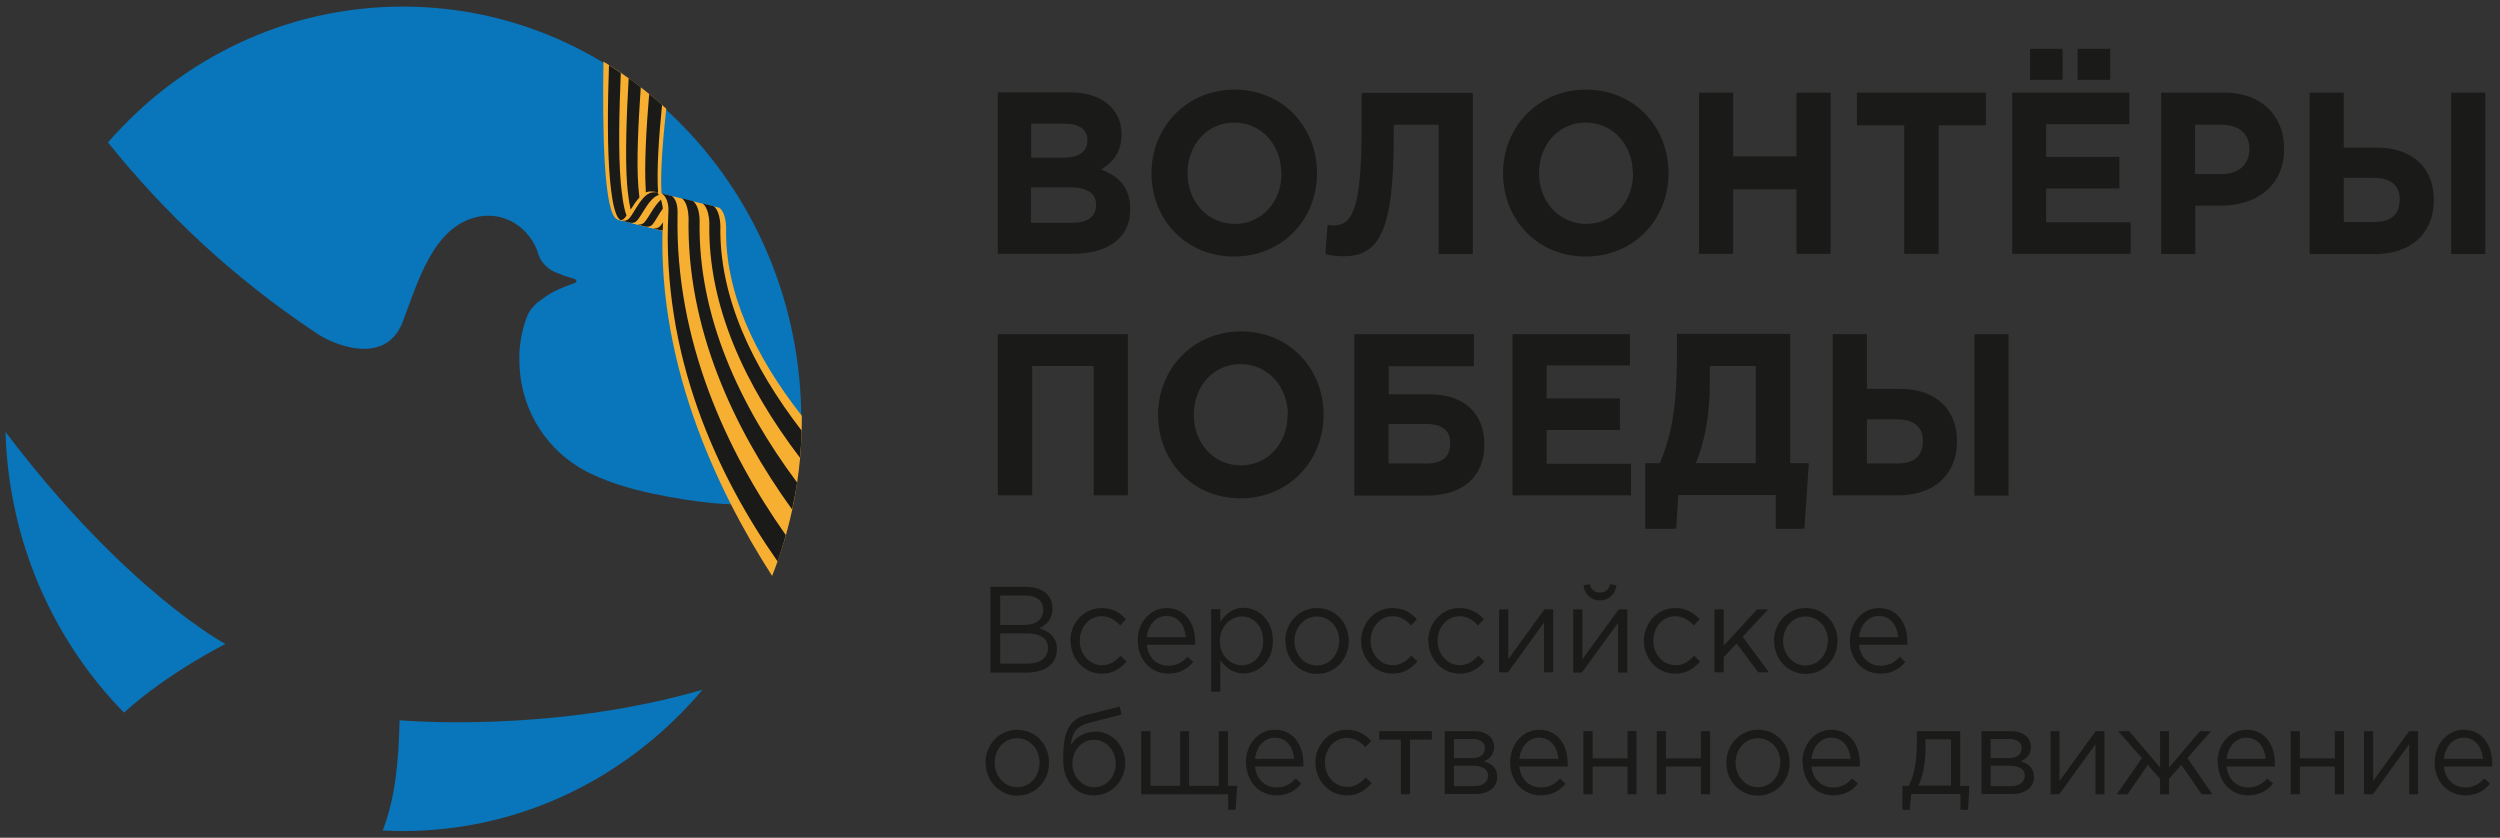 <svg width="188" height="63" viewBox="0 0 188 63" fill="none" xmlns="http://www.w3.org/2000/svg">
<rect x="0" y="0" width="188" height="63" fill="#333333" stroke="none"/>
<g clip-path="url(#clip0_757_5428)">
<path fill-rule="evenodd" clip-rule="evenodd" d="M23.45 24.82L23.726 25.004C24.674 25.721 28.922 27.748 30.285 24.206C31.412 21.257 32.557 17.019 35.936 16.302L36.173 16.261C37.181 16.118 38.228 16.364 39.097 17.06C39.788 17.613 40.263 18.35 40.5 19.148V19.189C40.737 19.763 41.172 20.213 41.725 20.459L42.337 20.704C42.633 20.807 43.187 20.971 43.187 20.971C43.285 21.012 43.345 21.053 43.345 21.134C43.364 21.237 43.187 21.298 43.187 21.298C41.725 21.81 41.231 22.138 40.638 22.588L40.421 22.752C40.203 22.936 40.006 23.141 39.848 23.387C39.848 23.387 39.551 23.776 39.275 24.984C38.998 26.212 39.057 27.072 39.057 27.072C39.057 30.471 40.816 33.44 43.444 35.078C43.444 35.078 45.162 36.286 48.995 37.105C52.828 37.924 55.1 37.924 55.1 37.924C56.641 37.924 58.163 37.843 59.664 37.679C60.059 35.693 60.257 33.625 60.257 31.516C60.217 14.377 46.822 0.495 30.305 0.495C21.494 0.495 13.591 4.426 8.118 10.712C12.504 16.179 17.68 20.95 23.45 24.82Z" fill="#0975BA"/>
<path fill-rule="evenodd" clip-rule="evenodd" d="M0.413 32.458C0.65 40.73 4.009 48.162 9.323 53.588C12.642 50.578 16.949 48.428 16.949 48.428C16.949 48.428 9.462 44.436 0.413 32.478V32.458Z" fill="#0975BA"/>
<path fill-rule="evenodd" clip-rule="evenodd" d="M30.048 54.141C29.969 57.478 29.712 59.997 28.784 62.454C29.278 62.474 29.791 62.495 30.285 62.495C39.275 62.495 47.336 58.379 52.828 51.868C41.33 55.206 30.029 54.161 30.029 54.161L30.048 54.141Z" fill="#0975BA"/>
<path fill-rule="evenodd" clip-rule="evenodd" d="M48.877 14.398C48.047 14.398 47.454 15.872 47.039 16.364C46.901 16.527 46.723 16.568 46.605 16.548L50.517 17.531L52.394 16.527C52.394 16.527 51.109 14.869 49.331 14.418C49.331 14.418 49.232 14.377 48.936 14.377C48.936 14.377 48.897 14.377 48.857 14.377L48.877 14.398ZM46.605 16.568C46.486 16.568 46.407 16.527 46.407 16.527L46.605 16.568Z" fill="url(#paint0_linear_757_5428)"/>
<path fill-rule="evenodd" clip-rule="evenodd" d="M46.467 16.528L50.576 17.551C50.576 17.551 50.339 17.49 50.181 17.06C49.766 15.954 49.746 14.541 49.746 14.541C49.647 12.985 49.845 10.549 50.102 8.174C48.64 6.843 47.059 5.655 45.38 4.631C45.301 9.525 45.38 16.241 46.447 16.507L46.467 16.528Z" fill="#F6AF31"/>
<path fill-rule="evenodd" clip-rule="evenodd" d="M54.093 15.627L49.371 14.46C49.371 14.46 49.884 14.869 49.884 15.934C49.153 26.888 53.875 36.798 58.064 43.309C59.506 39.665 60.296 35.693 60.296 31.516C60.296 31.434 60.296 31.352 60.296 31.27C56.72 26.704 54.488 21.892 54.606 17.101C54.567 15.872 54.093 15.627 54.093 15.627Z" fill="#F6AF31"/>
<path fill-rule="evenodd" clip-rule="evenodd" d="M49.074 17.162L49.647 17.306C49.647 17.306 49.726 17.326 49.845 17.326C49.845 17.121 49.845 16.917 49.865 16.712C49.786 16.835 49.707 16.937 49.647 16.998C49.469 17.203 49.193 17.183 49.074 17.162ZM48.462 16.712C48.798 16.343 49.193 15.463 49.707 15.012C49.766 15.197 49.825 15.422 49.845 15.688C49.529 16.118 49.292 16.61 49.074 16.876C48.857 17.142 48.462 17.019 48.462 17.019L47.909 16.876C48.027 16.896 48.284 16.917 48.462 16.712ZM52.097 15.115L51.267 14.91C51.267 14.91 51.742 15.156 51.781 16.384C51.623 24.677 55.16 32.191 59.565 38.314C59.704 37.658 59.842 36.983 59.941 36.286C55.634 30.492 52.473 23.776 52.611 16.589C52.591 15.361 52.097 15.115 52.097 15.115ZM50.438 14.705C50.438 14.705 51.011 14.849 50.951 16.18C50.773 25.66 54.646 33.932 59.091 40.238C58.913 40.914 58.696 41.569 58.479 42.224C53.954 35.775 49.726 26.765 50.26 16.016C50.339 14.808 49.746 14.541 49.746 14.541L50.457 14.726L50.438 14.705ZM54.172 16.978C54.073 22.261 56.523 27.503 60.277 32.376C60.277 33.051 60.217 33.748 60.158 34.423C56.049 29.018 53.223 23.018 53.342 16.773C53.302 15.545 52.828 15.299 52.828 15.299L53.658 15.504C53.658 15.504 54.132 15.749 54.172 16.978ZM49.529 14.664C48.818 14.889 48.304 16.139 47.909 16.589C47.691 16.855 47.296 16.732 47.296 16.732L46.743 16.589C46.862 16.61 47.118 16.63 47.316 16.425C47.751 15.934 48.324 14.46 49.153 14.46C49.252 14.46 49.331 14.46 49.391 14.46C49.41 14.46 49.469 14.541 49.548 14.644L49.529 14.664ZM48.58 14.46C48.58 14.46 48.778 14.398 48.877 14.398C49.213 14.398 49.331 14.439 49.331 14.439C49.391 14.439 49.43 14.48 49.489 14.501C49.371 12.822 49.548 10.303 49.786 7.887C49.469 7.6 49.153 7.334 48.818 7.068C48.6 9.648 48.442 12.432 48.561 14.255C48.561 14.296 48.561 14.398 48.561 14.48L48.58 14.46ZM47.434 15.749C47.632 15.442 47.83 15.115 48.087 14.849C48.047 14.541 48.027 14.275 48.008 14.091C47.849 12.146 48.008 9.218 48.185 6.556C47.889 6.331 47.593 6.106 47.276 5.88C47.118 8.644 47 11.777 47.158 13.866C47.197 14.337 47.276 15.074 47.415 15.729L47.434 15.749ZM47.118 16.22C46.862 15.524 46.763 14.541 46.684 13.763C46.486 11.552 46.565 8.296 46.684 5.491C46.387 5.287 46.091 5.082 45.795 4.897C45.696 7.764 45.656 11.184 45.874 13.559C45.972 14.521 46.091 15.504 46.348 16.118C46.447 16.364 46.565 16.487 46.664 16.548C46.763 16.548 46.901 16.507 47 16.364C47.039 16.323 47.079 16.261 47.099 16.22H47.118Z" fill="#1A1A18"/>
<path fill-rule="evenodd" clip-rule="evenodd" d="M80.606 16.753C81.752 16.753 82.424 16.343 82.424 15.401C82.424 14.582 81.831 14.091 80.508 14.091H77.524V16.753H80.587H80.606ZM79.915 11.859C81.061 11.859 81.772 11.47 81.772 10.549C81.772 9.75 81.18 9.3 80.093 9.3H77.544V11.859H79.915ZM75.035 6.945H80.468C81.812 6.945 82.859 7.334 83.531 8.03C84.064 8.583 84.341 9.259 84.341 10.118C84.341 11.49 83.629 12.248 82.799 12.739C84.163 13.272 84.993 14.091 84.993 15.749C84.993 17.961 83.254 19.087 80.606 19.087H75.035V6.965V6.945Z" fill="#1A1A18"/>
<path fill-rule="evenodd" clip-rule="evenodd" d="M96.353 13.026C96.353 10.938 94.891 9.218 92.816 9.218C90.742 9.218 89.3 10.917 89.3 13.026C89.3 15.135 90.781 16.835 92.856 16.835C94.93 16.835 96.373 15.135 96.373 13.026H96.353ZM86.593 13.026C86.593 9.566 89.221 6.74 92.836 6.74C96.452 6.74 99.04 9.525 99.04 13.026C99.04 16.528 96.412 19.292 92.797 19.292C89.181 19.292 86.593 16.507 86.593 13.026Z" fill="#1A1A18"/>
<path fill-rule="evenodd" clip-rule="evenodd" d="M110.756 6.965V19.107H108.187V9.381H104.809V10.303C104.809 17.449 103.683 19.271 101.015 19.271C100.601 19.271 99.988 19.21 99.672 19.107L99.83 16.916C99.949 16.916 100.067 16.957 100.225 16.957C101.608 16.957 102.398 16.036 102.398 9.504V6.986H110.756V6.965Z" fill="#1A1A18"/>
<path fill-rule="evenodd" clip-rule="evenodd" d="M122.788 13.026C122.788 10.938 121.326 9.218 119.251 9.218C117.177 9.218 115.734 10.917 115.734 13.026C115.734 15.135 117.216 16.835 119.291 16.835C121.365 16.835 122.807 15.135 122.807 13.026H122.788ZM113.028 13.026C113.028 9.566 115.655 6.74 119.271 6.74C122.886 6.74 125.475 9.525 125.475 13.026C125.475 16.528 122.847 19.292 119.231 19.292C115.616 19.292 113.028 16.507 113.028 13.026Z" fill="#1A1A18"/>
<path fill-rule="evenodd" clip-rule="evenodd" d="M127.766 6.965H130.335V11.757H135.096V6.965H137.665V19.087H135.096V14.234H130.335V19.087H127.766V6.965Z" fill="#1A1A18"/>
<path fill-rule="evenodd" clip-rule="evenodd" d="M143.197 9.422H139.64V6.965H149.341V9.422H145.785V19.087H143.197V9.422Z" fill="#1A1A18"/>
<path fill-rule="evenodd" clip-rule="evenodd" d="M156.236 3.669H158.686V6.003H156.236V3.669ZM152.66 3.669H155.11V6.003H152.66V3.669ZM151.297 6.966H160.128V9.341H153.866V11.798H159.378V14.173H153.866V16.712H160.227V19.087H151.317V6.966H151.297Z" fill="#1A1A18"/>
<path fill-rule="evenodd" clip-rule="evenodd" d="M167.122 13.088C168.407 13.088 169.157 12.289 169.157 11.224C169.157 10.037 168.347 9.381 167.063 9.381H165.068V13.088H167.103H167.122ZM162.499 6.965H167.28C170.066 6.965 171.765 8.685 171.765 11.204C171.765 14.009 169.651 15.463 167.043 15.463H165.087V19.107H162.519V6.965H162.499Z" fill="#1A1A18"/>
<path fill-rule="evenodd" clip-rule="evenodd" d="M184.331 6.965H186.899V19.107H184.331V6.965ZM176.25 13.374V16.691H178.542C179.826 16.691 180.458 16.118 180.458 14.992C180.458 13.968 179.806 13.374 178.522 13.374H176.25ZM173.682 6.965H176.25V11.101H178.74C181.446 11.101 183.027 12.658 183.027 15.033C183.027 17.531 181.328 19.107 178.582 19.107H173.682V6.965Z" fill="#1A1A18"/>
<path fill-rule="evenodd" clip-rule="evenodd" d="M75.035 25.127H84.815V37.249H82.246V27.523H77.623V37.249H75.035V25.127Z" fill="#1A1A18"/>
<path fill-rule="evenodd" clip-rule="evenodd" d="M96.847 31.188C96.847 29.099 95.365 27.379 93.29 27.379C91.216 27.379 89.774 29.079 89.774 31.188C89.774 33.297 91.236 34.996 93.31 34.996C95.385 34.996 96.827 33.297 96.827 31.188H96.847ZM87.087 31.188C87.087 27.748 89.715 24.922 93.33 24.922C96.945 24.922 99.534 27.707 99.534 31.188C99.534 34.669 96.906 37.474 93.29 37.474C89.675 37.474 87.087 34.689 87.087 31.188Z" fill="#1A1A18"/>
<path fill-rule="evenodd" clip-rule="evenodd" d="M104.414 31.864V34.853H107.259C108.464 34.853 109.057 34.362 109.057 33.318C109.057 32.376 108.464 31.884 107.239 31.884H104.414V31.864ZM104.414 29.652H107.515C110.163 29.652 111.625 31.147 111.625 33.42C111.625 35.898 109.965 37.269 107.259 37.269H101.845V25.127H110.835V27.544H104.433V29.652H104.414Z" fill="#1A1A18"/>
<path fill-rule="evenodd" clip-rule="evenodd" d="M113.739 25.127H122.57V27.482H116.307V29.96H121.82V32.335H116.307V34.874H122.649V37.249H113.739V25.127Z" fill="#1A1A18"/>
<path fill-rule="evenodd" clip-rule="evenodd" d="M128.577 27.523V28.752C128.577 31.311 128.201 33.154 127.529 34.833H132.034V27.523H128.577ZM123.716 34.833H124.823C125.692 32.744 126.107 30.676 126.107 26.52V25.107H134.622V34.833H136.025L135.689 39.767H133.536V37.228H126.206L126.048 39.767H123.716V34.833Z" fill="#1A1A18"/>
<path fill-rule="evenodd" clip-rule="evenodd" d="M148.472 25.127H151.04V37.269H148.472V25.127ZM140.391 31.536V34.853H142.683C143.967 34.853 144.599 34.28 144.599 33.154C144.599 32.13 143.947 31.536 142.663 31.536H140.391ZM137.823 25.127H140.391V29.243H142.881C145.587 29.243 147.168 30.799 147.168 33.174C147.168 35.672 145.469 37.249 142.722 37.249H137.823V25.107V25.127Z" fill="#1A1A18"/>
<path fill-rule="evenodd" clip-rule="evenodd" d="M77.287 49.903C78.216 49.903 78.809 49.472 78.809 48.735C78.809 47.998 78.236 47.63 77.169 47.63H75.213V49.903H77.287ZM77.031 46.995C77.88 46.995 78.453 46.606 78.453 45.828C78.453 45.193 77.959 44.784 77.09 44.784H75.213V46.995H77.05H77.031ZM74.502 44.128H77.129C77.841 44.128 78.413 44.333 78.749 44.702C79.006 44.988 79.144 45.316 79.144 45.746C79.144 46.586 78.65 47.016 78.157 47.241C78.888 47.466 79.48 47.916 79.48 48.817C79.48 49.923 78.591 50.578 77.228 50.578H74.482V44.149L74.502 44.128Z" fill="#1A1A18"/>
<path fill-rule="evenodd" clip-rule="evenodd" d="M80.488 48.203C80.488 46.872 81.496 45.726 82.839 45.726C83.708 45.726 84.242 46.094 84.676 46.565L84.242 47.036C83.886 46.647 83.451 46.34 82.839 46.34C81.91 46.34 81.199 47.159 81.199 48.183C81.199 49.206 81.93 50.026 82.879 50.026C83.451 50.026 83.906 49.718 84.261 49.309L84.716 49.739C84.261 50.271 83.708 50.66 82.859 50.66C81.515 50.66 80.508 49.534 80.508 48.183L80.488 48.203Z" fill="#1A1A18"/>
<path fill-rule="evenodd" clip-rule="evenodd" d="M89.181 47.916C89.102 47.056 88.628 46.319 87.719 46.319C86.929 46.319 86.336 46.995 86.237 47.916H89.181ZM85.546 48.203C85.546 46.831 86.474 45.726 87.739 45.726C89.102 45.726 89.873 46.852 89.873 48.244C89.873 48.306 89.873 48.387 89.873 48.49H86.237C86.336 49.493 87.047 50.066 87.857 50.066C88.49 50.066 88.924 49.8 89.3 49.391L89.734 49.78C89.28 50.312 88.707 50.66 87.857 50.66C86.593 50.66 85.566 49.657 85.566 48.183L85.546 48.203Z" fill="#1A1A18"/>
<path fill-rule="evenodd" clip-rule="evenodd" d="M94.99 48.183C94.99 47.056 94.239 46.36 93.389 46.36C92.54 46.36 91.73 47.097 91.73 48.203C91.73 49.309 92.54 50.025 93.389 50.025C94.239 50.025 94.99 49.35 94.99 48.183ZM91.078 45.807H91.769V46.77C92.145 46.197 92.678 45.705 93.528 45.705C94.614 45.705 95.721 46.606 95.721 48.183C95.721 49.759 94.634 50.64 93.528 50.64C92.678 50.64 92.125 50.169 91.769 49.636V52.012H91.078V45.807Z" fill="#1A1A18"/>
<path fill-rule="evenodd" clip-rule="evenodd" d="M100.719 48.203C100.719 47.179 99.988 46.36 99.02 46.36C98.052 46.36 97.341 47.2 97.341 48.203C97.341 49.206 98.072 50.046 99.02 50.046C99.968 50.046 100.699 49.227 100.699 48.203H100.719ZM96.649 48.203C96.649 46.872 97.657 45.726 99.04 45.726C100.423 45.726 101.43 46.852 101.43 48.203C101.43 49.554 100.403 50.681 99.04 50.681C97.677 50.681 96.669 49.554 96.669 48.203H96.649Z" fill="#1A1A18"/>
<path fill-rule="evenodd" clip-rule="evenodd" d="M102.359 48.203C102.359 46.872 103.367 45.726 104.71 45.726C105.579 45.726 106.113 46.094 106.547 46.565L106.113 47.036C105.757 46.647 105.323 46.34 104.71 46.34C103.782 46.34 103.07 47.159 103.07 48.183C103.07 49.206 103.801 50.026 104.75 50.026C105.323 50.026 105.757 49.718 106.133 49.309L106.587 49.739C106.133 50.271 105.579 50.66 104.71 50.66C103.367 50.66 102.359 49.534 102.359 48.183V48.203Z" fill="#1A1A18"/>
<path fill-rule="evenodd" clip-rule="evenodd" d="M107.397 48.203C107.397 46.872 108.405 45.726 109.748 45.726C110.617 45.726 111.151 46.094 111.585 46.565L111.151 47.036C110.795 46.647 110.361 46.34 109.748 46.34C108.819 46.34 108.108 47.159 108.108 48.183C108.108 49.206 108.839 50.026 109.788 50.026C110.361 50.026 110.795 49.718 111.171 49.309L111.625 49.739C111.171 50.271 110.617 50.66 109.768 50.66C108.424 50.66 107.417 49.534 107.417 48.183L107.397 48.203Z" fill="#1A1A18"/>
<path fill-rule="evenodd" clip-rule="evenodd" d="M112.731 45.828H113.423V49.575L116.13 45.828H116.801V50.558H116.11V46.811L113.403 50.558H112.731V45.828Z" fill="#1A1A18"/>
<path fill-rule="evenodd" clip-rule="evenodd" d="M119.073 44.026L119.548 43.924C119.646 44.313 119.883 44.559 120.318 44.559C120.753 44.559 120.99 44.313 121.089 43.924L121.563 44.026C121.464 44.681 120.99 45.152 120.318 45.152C119.646 45.152 119.172 44.681 119.073 44.026ZM118.323 45.828H118.994V49.575L121.721 45.828H122.373V50.578H121.681V46.831L118.955 50.578H118.303V45.828H118.323Z" fill="#1A1A18"/>
<path fill-rule="evenodd" clip-rule="evenodd" d="M123.617 48.203C123.617 46.872 124.625 45.726 125.969 45.726C126.838 45.726 127.371 46.094 127.806 46.565L127.371 47.036C127.016 46.647 126.581 46.34 125.969 46.34C125.04 46.34 124.329 47.159 124.329 48.183C124.329 49.206 125.06 50.026 126.008 50.026C126.601 50.026 127.016 49.718 127.391 49.309L127.845 49.739C127.391 50.271 126.838 50.66 125.969 50.66C124.625 50.66 123.617 49.534 123.617 48.183V48.203Z" fill="#1A1A18"/>
<path fill-rule="evenodd" clip-rule="evenodd" d="M128.932 45.828H129.624V48.551L132.133 45.828H132.963L131.046 47.876L133.022 50.558H132.212L130.592 48.388L129.624 49.411V50.558H128.932V45.828Z" fill="#1A1A18"/>
<path fill-rule="evenodd" clip-rule="evenodd" d="M137.467 48.203C137.467 47.179 136.736 46.36 135.768 46.36C134.8 46.36 134.089 47.2 134.089 48.203C134.089 49.206 134.82 50.046 135.768 50.046C136.716 50.046 137.447 49.227 137.447 48.203H137.467ZM133.397 48.203C133.397 46.872 134.405 45.726 135.788 45.726C137.171 45.726 138.178 46.852 138.178 48.203C138.178 49.554 137.151 50.681 135.788 50.681C134.425 50.681 133.417 49.554 133.417 48.203H133.397Z" fill="#1A1A18"/>
<path fill-rule="evenodd" clip-rule="evenodd" d="M142.742 47.916C142.663 47.056 142.189 46.319 141.28 46.319C140.49 46.319 139.897 46.995 139.798 47.916H142.742ZM139.107 48.203C139.107 46.831 140.036 45.726 141.3 45.726C142.663 45.726 143.434 46.852 143.434 48.244C143.434 48.306 143.434 48.387 143.434 48.49H139.798C139.897 49.493 140.608 50.066 141.419 50.066C142.051 50.066 142.485 49.8 142.861 49.391L143.276 49.78C142.821 50.312 142.268 50.66 141.399 50.66C140.134 50.66 139.107 49.657 139.107 48.183V48.203Z" fill="#1A1A18"/>
<path fill-rule="evenodd" clip-rule="evenodd" d="M78.176 57.356C78.176 56.332 77.445 55.513 76.477 55.513C75.509 55.513 74.798 56.353 74.798 57.356C74.798 58.359 75.529 59.199 76.497 59.199C77.465 59.199 78.176 58.38 78.176 57.356ZM74.106 57.356C74.106 56.025 75.114 54.878 76.497 54.878C77.88 54.878 78.888 55.984 78.888 57.356C78.888 58.728 77.86 59.834 76.497 59.834C75.134 59.834 74.126 58.707 74.126 57.356H74.106Z" fill="#1A1A18"/>
<path fill-rule="evenodd" clip-rule="evenodd" d="M83.906 57.417C83.906 56.434 83.195 55.636 82.266 55.636C81.338 55.636 80.646 56.434 80.646 57.417C80.646 58.4 81.357 59.199 82.286 59.199C83.214 59.199 83.906 58.4 83.906 57.417ZM79.954 57.171C79.954 55.636 80.073 54.182 81.654 53.772L84.202 53.138L84.341 53.731L81.871 54.366C80.923 54.612 80.606 55.144 80.527 56.045C80.844 55.492 81.456 55.021 82.424 55.021C83.629 55.021 84.617 56.086 84.617 57.376C84.617 58.666 83.629 59.813 82.266 59.813C80.903 59.813 79.954 58.789 79.954 57.151V57.171Z" fill="#1A1A18"/>
<path fill-rule="evenodd" clip-rule="evenodd" d="M92.362 59.731H85.822V54.98H86.514V59.096H88.746V54.98H89.418V59.096H91.651V54.98H92.342V59.096H93.034L92.915 60.898H92.362V59.731Z" fill="#1A1A18"/>
<path fill-rule="evenodd" clip-rule="evenodd" d="M97.321 57.069C97.242 56.209 96.768 55.472 95.859 55.472C95.069 55.472 94.476 56.148 94.377 57.069H97.321ZM93.686 57.356C93.686 55.984 94.614 54.878 95.879 54.878C97.222 54.878 98.013 55.984 98.013 57.397C98.013 57.458 98.013 57.54 98.013 57.643H94.377C94.476 58.646 95.187 59.219 95.997 59.219C96.629 59.219 97.064 58.953 97.439 58.544L97.854 58.933C97.4 59.465 96.847 59.813 95.978 59.813C94.733 59.813 93.705 58.81 93.705 57.336L93.686 57.356Z" fill="#1A1A18"/>
<path fill-rule="evenodd" clip-rule="evenodd" d="M98.921 57.356C98.921 56.025 99.929 54.878 101.272 54.878C102.142 54.878 102.675 55.247 103.11 55.718L102.675 56.189C102.319 55.8 101.885 55.493 101.272 55.493C100.344 55.493 99.632 56.312 99.632 57.336C99.632 58.359 100.364 59.178 101.312 59.178C101.905 59.178 102.339 58.871 102.695 58.462L103.149 58.892C102.695 59.424 102.142 59.813 101.272 59.813C99.929 59.813 98.921 58.687 98.921 57.336V57.356Z" fill="#1A1A18"/>
<path fill-rule="evenodd" clip-rule="evenodd" d="M105.342 55.615H103.722V54.98H107.674V55.615H106.034V59.731H105.342V55.615Z" fill="#1A1A18"/>
<path fill-rule="evenodd" clip-rule="evenodd" d="M110.855 59.117C111.506 59.117 111.902 58.809 111.902 58.318C111.902 57.867 111.506 57.581 110.756 57.581H109.333V59.117H110.855ZM110.736 57.008C111.289 57.008 111.665 56.741 111.665 56.25C111.665 55.861 111.348 55.574 110.756 55.574H109.333V57.008H110.736ZM108.642 54.98H110.855C111.763 54.98 112.356 55.451 112.356 56.168C112.356 56.782 111.981 57.089 111.586 57.253C112.139 57.397 112.593 57.745 112.593 58.42C112.593 59.219 111.941 59.71 110.934 59.71H108.642V54.96V54.98Z" fill="#1A1A18"/>
<path fill-rule="evenodd" clip-rule="evenodd" d="M117.196 57.069C117.117 56.209 116.643 55.472 115.734 55.472C114.944 55.472 114.351 56.148 114.253 57.069H117.196ZM113.561 57.356C113.561 55.984 114.49 54.878 115.754 54.878C117.117 54.878 117.888 55.984 117.888 57.397C117.888 57.458 117.888 57.54 117.888 57.643H114.253C114.351 58.646 115.063 59.219 115.873 59.219C116.505 59.219 116.94 58.953 117.315 58.544L117.73 58.933C117.275 59.465 116.722 59.813 115.853 59.813C114.589 59.813 113.561 58.81 113.561 57.336V57.356Z" fill="#1A1A18"/>
<path fill-rule="evenodd" clip-rule="evenodd" d="M119.073 54.98H119.765V57.028H122.393V54.98H123.064V59.731H122.393V57.642H119.765V59.731H119.073V54.98Z" fill="#1A1A18"/>
<path fill-rule="evenodd" clip-rule="evenodd" d="M124.586 54.98H125.277V57.028H127.905V54.98H128.596V59.731H127.905V57.642H125.277V59.731H124.586V54.98Z" fill="#1A1A18"/>
<path fill-rule="evenodd" clip-rule="evenodd" d="M133.891 57.356C133.891 56.332 133.16 55.513 132.192 55.513C131.224 55.513 130.513 56.353 130.513 57.356C130.513 58.359 131.244 59.199 132.192 59.199C133.14 59.199 133.871 58.38 133.871 57.356H133.891ZM129.821 57.356C129.821 56.025 130.829 54.878 132.212 54.878C133.595 54.878 134.583 55.984 134.583 57.356C134.583 58.728 133.555 59.834 132.192 59.834C130.829 59.834 129.821 58.707 129.821 57.356Z" fill="#1A1A18"/>
<path fill-rule="evenodd" clip-rule="evenodd" d="M139.166 57.069C139.087 56.209 138.593 55.472 137.704 55.472C136.914 55.472 136.321 56.148 136.222 57.069H139.166ZM135.531 57.356C135.531 55.984 136.46 54.878 137.724 54.878C139.068 54.878 139.858 55.984 139.858 57.397C139.858 57.458 139.858 57.54 139.858 57.643H136.222C136.321 58.646 137.033 59.219 137.843 59.219C138.475 59.219 138.909 58.953 139.285 58.544L139.719 58.933C139.265 59.465 138.712 59.813 137.843 59.813C136.578 59.813 135.571 58.81 135.571 57.336L135.531 57.356Z" fill="#1A1A18"/>
<path fill-rule="evenodd" clip-rule="evenodd" d="M146.713 59.096V55.595H144.797V56.25C144.797 57.417 144.58 58.461 144.263 59.076H146.713V59.096ZM143.039 59.096H143.532C143.908 58.4 144.145 57.397 144.145 55.8V54.98H147.405V59.096H148.096L147.998 60.898H147.425V59.71H143.73L143.612 60.898H143.058V59.096H143.039Z" fill="#1A1A18"/>
<path fill-rule="evenodd" clip-rule="evenodd" d="M151.218 59.117C151.87 59.117 152.265 58.809 152.265 58.318C152.265 57.867 151.87 57.581 151.119 57.581H149.697V59.117H151.218ZM151.099 57.008C151.653 57.008 152.028 56.741 152.028 56.25C152.028 55.861 151.712 55.574 151.119 55.574H149.697V57.008H151.099ZM149.005 54.98H151.218C152.127 54.98 152.72 55.451 152.72 56.168C152.72 56.782 152.344 57.089 151.949 57.253C152.502 57.397 152.957 57.745 152.957 58.42C152.957 59.219 152.305 59.71 151.297 59.71H149.005V54.96V54.98Z" fill="#1A1A18"/>
<path fill-rule="evenodd" clip-rule="evenodd" d="M154.201 54.98H154.873V58.727L157.6 54.98H158.251V59.731H157.58V55.963L154.853 59.731H154.201V54.98Z" fill="#1A1A18"/>
<path fill-rule="evenodd" clip-rule="evenodd" d="M161.077 57.008L159.279 54.98H160.109L162.44 57.724V54.98H163.112V57.724L165.443 54.98H166.273L164.495 57.008L166.372 59.731H165.562L164.04 57.519L163.112 58.564V59.731H162.44V58.564L161.511 57.519L159.99 59.731H159.18L161.077 57.008Z" fill="#1A1A18"/>
<path fill-rule="evenodd" clip-rule="evenodd" d="M170.382 57.069C170.303 56.209 169.829 55.472 168.92 55.472C168.13 55.472 167.537 56.148 167.439 57.069H170.382ZM166.747 57.356C166.747 55.984 167.676 54.878 168.94 54.878C170.303 54.878 171.074 55.984 171.074 57.397C171.074 57.458 171.074 57.54 171.074 57.643H167.439C167.537 58.646 168.249 59.219 169.059 59.219C169.691 59.219 170.126 58.953 170.501 58.544L170.936 58.933C170.481 59.465 169.908 59.813 169.059 59.813C167.794 59.813 166.787 58.81 166.787 57.336L166.747 57.356Z" fill="#1A1A18"/>
<path fill-rule="evenodd" clip-rule="evenodd" d="M172.259 54.98H172.951V57.028H175.578V54.98H176.27V59.731H175.578V57.642H172.951V59.731H172.259V54.98Z" fill="#1A1A18"/>
<path fill-rule="evenodd" clip-rule="evenodd" d="M177.771 54.98H178.463V58.727L181.17 54.98H181.841V59.731H181.17V55.963L178.443 59.731H177.771V54.98Z" fill="#1A1A18"/>
<path fill-rule="evenodd" clip-rule="evenodd" d="M186.721 57.069C186.642 56.209 186.168 55.472 185.259 55.472C184.469 55.472 183.876 56.148 183.778 57.069H186.721ZM183.086 57.356C183.086 55.984 184.015 54.878 185.279 54.878C186.623 54.878 187.413 55.984 187.413 57.397C187.413 57.458 187.413 57.54 187.413 57.643H183.778C183.876 58.646 184.588 59.219 185.378 59.219C186.01 59.219 186.445 58.953 186.82 58.544L187.255 58.933C186.8 59.465 186.227 59.813 185.378 59.813C184.113 59.813 183.086 58.81 183.086 57.336V57.356Z" fill="#1A1A18"/>
</g>
<defs>
<linearGradient id="paint0_linear_757_5428" x1="48.995" y1="14.807" x2="49.671" y2="17.376" gradientUnits="userSpaceOnUse">
<stop stop-color="#F9B71E"/>
<stop offset="0.05" stop-color="#FFEDD7"/>
<stop offset="0.25" stop-color="#FFDD74"/>
<stop offset="0.53" stop-color="#DA8924"/>
<stop offset="0.69" stop-color="#FFDD74"/>
<stop offset="0.96" stop-color="#DC7615"/>
<stop offset="1" stop-color="#DC7615"/>
</linearGradient>
<clipPath id="clip0_757_5428">
<rect width="187" height="62" fill="white" transform="translate(0.413 0.495)"/>
</clipPath>
</defs>
</svg>
